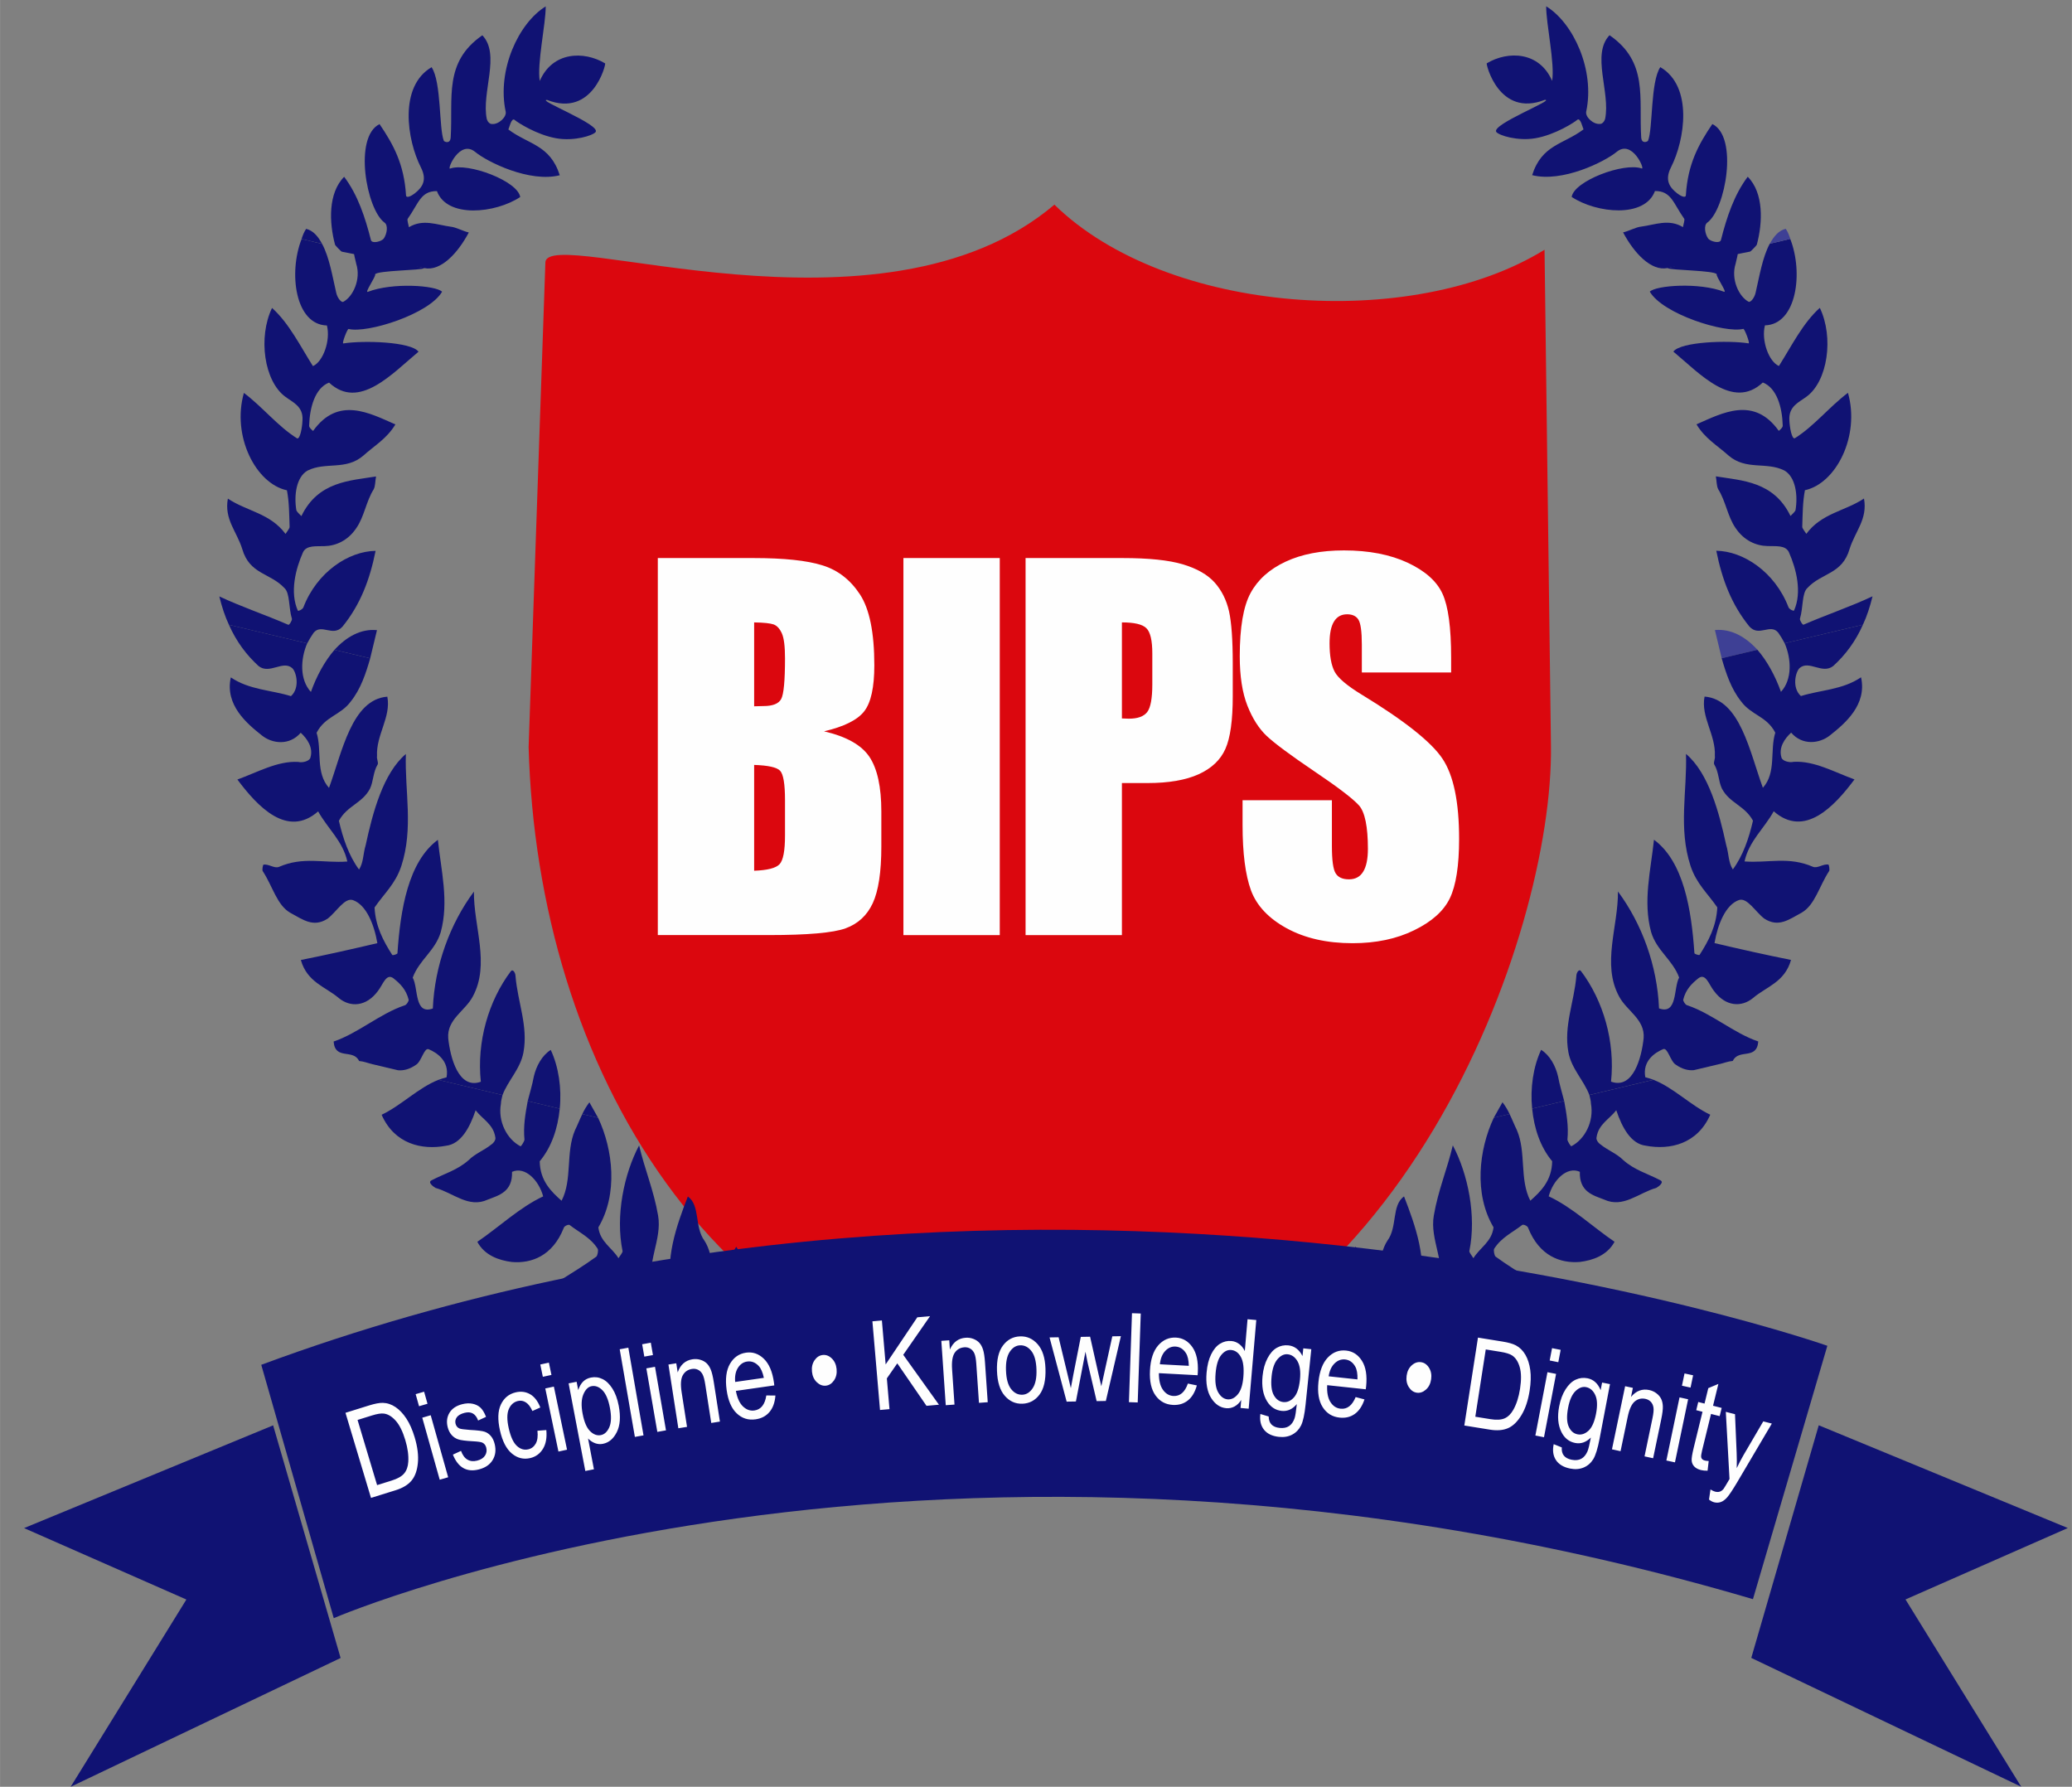 <?xml version="1.0" encoding="UTF-8"?>
<!DOCTYPE svg PUBLIC "-//W3C//DTD SVG 1.1//EN" "http://www.w3.org/Graphics/SVG/1.1/DTD/svg11.dtd">
<!-- Creator: CorelDRAW 2018 (64-Bit) -->
<svg xmlns="http://www.w3.org/2000/svg" xml:space="preserve" width="1.605in" height="1.384in" version="1.1" style="shape-rendering:geometricPrecision; text-rendering:geometricPrecision; image-rendering:optimizeQuality; fill-rule:evenodd; clip-rule:evenodd"
viewBox="0 0 1589.67 1370.84"
 xmlns:xlink="http://www.w3.org/1999/xlink">
 <rect x="0" y="0" width="1589.67" height="1370.84" fill="#808080" stroke="none"/>
 <defs>
  <style type="text/css">
   <![CDATA[
    .fil5 {fill:none}
    .fil2 {fill:#3E4095}
    .fil3 {fill:#101273}
    .fil1 {fill:#101273}
    .fil0 {fill:#DB070E}
    .fil4 {fill:#FEFEFE;fill-rule:nonzero}
   ]]>
  </style>
 </defs>
 <g id="Layer_x0020_1">
  <g id="_1062237264">
   <path class="fil0" d="M1185.01 191.62l4.93 380.76c1.87,144.71 -114.51,469.79 -380.43,505.82 -263.97,-24.1 -397.27,-262.57 -403.96,-504.99l12.86 -371.85c1.02,-29.51 257.31,68.7 390.54,-44.34 86.6,84.59 274.69,97.22 376.06,34.59z"/>
   <path class="fil1" d="M449.25 1011.34c-16.91,5.13 -32.53,-3.73 -47.75,-10.2 0.4,0.1 1.01,-0.9 1.81,-0.71l45.93 10.91z"/>
   <path class="fil2" d="M521.38 1028.48c-1.31,0.26 -2.21,0.62 -3.32,2.07 -5.94,4.87 -5.21,19.33 -13.37,24.83 -14.09,10.37 -28.49,4.08 -43.3,6.86 -2.11,0.07 -6.95,-1.08 -5.24,-3.53 8.74,-15.64 18.9,-32.09 32.59,-37.99l32.64 7.76z"/>
   <path class="fil2" d="M594.32 1045.81c-0.53,-20.13 7.3,-39.99 9.29,-60.1 12.51,14.41 21.79,32.62 26.35,53.71 0.81,4.77 0.82,9.34 -0.18,14.82l-35.46 -8.43z"/>
   <path class="fil2" d="M1155.68 1011.29c16.91,5.12 32.53,-3.73 47.75,-10.2 -0.41,0.09 -1.01,-0.9 -1.81,-0.71l-45.94 10.91z"/>
   <path class="fil2" d="M1083.55 1028.43c1.31,0.26 2.21,0.62 3.32,2.07 5.94,4.88 5.21,19.34 13.36,24.83 14.09,10.37 28.5,4.09 43.3,6.86 2.11,0.07 6.95,-1.08 5.24,-3.53 -8.74,-15.65 -18.89,-32.09 -32.59,-37.99l-32.64 7.76z"/>
   <path class="fil1" d="M449.25 1011.34c-16.91,5.13 -32.53,-3.73 -47.75,-10.2 0.4,0.1 1.01,-0.9 1.81,-0.71l45.93 10.91z"/>
   <path class="fil2" d="M521.38 1028.48c-1.31,0.26 -2.21,0.62 -3.32,2.07 -5.94,4.87 -5.21,19.33 -13.37,24.83 -14.09,10.37 -28.49,4.08 -43.3,6.86 -2.11,0.07 -6.95,-1.08 -5.24,-3.53 8.74,-15.64 18.9,-32.09 32.59,-37.99l32.64 7.76z"/>
   <path class="fil2" d="M594.32 1045.81c-0.53,-20.13 7.3,-39.99 9.29,-60.1 12.51,14.41 21.79,32.62 26.35,53.71 0.81,4.77 0.82,9.34 -0.18,14.82l-35.46 -8.43z"/>
   <path class="fil2" d="M1155.68 1011.29c16.91,5.12 32.53,-3.73 47.75,-10.2 -0.41,0.09 -1.01,-0.9 -1.81,-0.71l-45.94 10.91z"/>
   <path class="fil2" d="M1083.55 1028.43c1.31,0.26 2.21,0.62 3.32,2.07 5.94,4.88 5.21,19.34 13.36,24.83 14.09,10.37 28.5,4.09 43.3,6.86 2.11,0.07 6.95,-1.08 5.24,-3.53 -8.74,-15.65 -18.89,-32.09 -32.59,-37.99l-32.64 7.76z"/>
   <path class="fil1" d="M1342.77 193.03c0.41,-0.1 4.93,-4.64 5.12,-5.36 4.56,-17 5.39,-39.58 -6.98,-52.08 -10.49,13.93 -16.09,31.06 -20.56,48.55 -0.76,3 -8.22,1.17 -9.91,-1.3 -2.34,-3.43 -3.45,-9.97 -0.53,-12.08 13.98,-10.08 23.95,-65.85 3.85,-75.59 -10.49,15.44 -18.84,30.55 -20.31,54.55 -0.17,2.75 -4.46,0.33 -6.55,-1.3 -5.76,-4.51 -9.98,-10.01 -4.86,-20.08 10.65,-20.94 17.08,-62.05 -8.21,-76.85 -7.65,11.43 -5.56,47.19 -9.44,56.54 -0.19,0.46 -4.88,2.94 -5.23,-2.78 -1.84,-30.32 5.51,-57.67 -24.28,-78.24 -14.12,14.79 0.85,43.81 -3.4,64.26 -0.51,1.84 -2.22,3.95 -3.93,3.79 -4.94,0.6 -11.47,-5.28 -10.56,-9.5 6.79,-31.91 -9.89,-67.96 -30.72,-80.73 -0.11,13.18 6.8,44.12 4.56,57.22 -9.72,-22.54 -33.74,-23.29 -50.16,-13.47 -0.71,0.43 9.29,41.78 44.5,28.03 8.76,-0.37 -41.48,18.99 -37.17,24.63 2.02,2.64 16.32,7.16 29.93,4.82 15.42,-2.64 30.33,-12.46 32.13,-14.09 2.51,-2.27 4.27,6.41 4.89,7.26 -15.52,11.69 -31.96,11.64 -39.45,35.14 23.1,5.83 55.41,-10.1 64.88,-17.88 11.91,-9.78 21.79,13.65 19.28,12.77 -13.86,-4.87 -52.06,9.61 -53.83,21.82 19.12,12.61 56.18,16.4 63.89,-4.53 12.59,-0.13 14.02,9.4 22.4,21.19 0.66,0.93 -0.51,4.12 -0.91,6.5 -10.87,-6.56 -21.35,-1.79 -32.03,-0.4 -4.13,0.42 -9.07,3.3 -13.9,4.45 8.34,15.74 21.39,29.88 34.01,27.36l63.48 -12.65z"/>
   <path class="fil1" d="M1279.29 205.67c2.41,1.72 36.05,1.73 37.86,4.73 -1.04,1.21 8.57,14.6 5.51,13.42 -18.9,-7.31 -51.97,-4.95 -56.89,-0.07 9.85,17.09 57.35,32.15 71.76,28.56 0.9,-0.23 5.35,11.31 4.04,11.11 -15.6,-2.46 -51.98,-1.32 -57.73,6.33 20.32,16.89 45.67,45.17 68.66,23.7 10.87,4.28 14.88,19.33 15.27,32.95 0.3,1.65 -3.03,4.15 -3.03,4.15 -19.2,-26.88 -43.29,-13.72 -63.14,-5 6.63,11 15.99,16.21 24.54,23.89 13.48,11.66 29,4.54 42.89,11.53 8.45,4.85 10.55,18.64 8.52,30.56 -0.6,1.29 -2.42,2.86 -3.83,4.34 -12.86,-26.67 -37.33,-27.15 -57.27,-30.41 0.7,3.83 0.5,7.31 1.8,9.86 5.93,9.45 7.23,21.15 13.46,29.96 6.34,9.36 15.5,13.47 24.36,13.65 5.94,0.3 13.7,-0.97 16.41,4.67 5.72,12.93 10.23,30.72 3.97,44.79 -0.3,0.65 -3.52,-0.88 -4.23,-2.43 -10.44,-27.25 -34.8,-43.18 -55.44,-43.42 4.51,22.37 11.74,41.23 25.31,58.01 7.44,8.52 16.32,-2.73 22.35,4.98 1.71,2.45 3.52,5.45 4.82,8l60.04 -14.27c3.03,-6.44 5.45,-13.87 7.37,-21.76 -17.43,8.15 -35.26,14.1 -52.8,21.7 -0.71,0.74 -3.12,-3.26 -2.91,-4.46 2.62,-8.63 1.43,-19.77 5.76,-23.66 10.89,-11.73 26.7,-10.34 32.37,-29.98 4.25,-13.58 13.93,-22.74 11.02,-38.63 -14.61,9.76 -32.44,11.15 -44.24,27.09 -1.21,-2 -3.32,-4.35 -3.12,-5.55 0.31,-9.79 0.32,-18.94 2.05,-27.92 23.87,-5.1 42.45,-41.53 33.02,-74.73 -14.42,10.86 -26.01,25.61 -40.73,34.83 -2.32,1.12 -4.02,-8.19 -4.22,-13.86 -0.69,-10.7 7.57,-13.8 13.11,-17.98 16.33,-11.88 21.1,-45.6 10.25,-68.17 -13.01,11.66 -21.59,29.13 -31.38,44.61 -7.75,-3.3 -13.67,-19.61 -10.74,-31.17 24.27,-0.62 29.66,-40.2 19.42,-66.35l-15.72 3.74c-5.65,10.49 -7.99,25.34 -10.82,37.44 -0.91,4.22 -4.04,7.82 -5.45,7.02 -7.44,-3.95 -13.67,-17.33 -9.94,-29.08 8.93,-34.22 -11.87,-6.33 -52.37,3.3z"/>
   <path class="fil2" d="M1373.59 183.27c-0.91,-2.64 -1.81,-5.29 -3.52,-7.74 -5.24,1.24 -9.07,5.58 -12.2,11.47l15.72 -3.74z"/>
   <path class="fil2" d="M1348.34 498.51c-8.95,-9.87 -20.22,-16.34 -32.61,-15.12 1.81,7.58 3.51,14.6 5.21,21.63l27.4 -6.51z"/>
   <path class="fil1" d="M1201.61 1000.38c-17.21,-13.63 -35.73,-22.95 -54.14,-36.29 -1,-0.91 -1.7,-4.74 -1.1,-6.03 5.55,-8.75 14.12,-12.5 21.48,-18.25 0.7,-0.74 4.33,0.69 4.62,2.33 8.54,21.41 24.74,27.27 39.65,26.02 9.87,-1.2 20.95,-4.98 26.61,-15.47 -16.81,-11.44 -32.6,-26.55 -50.52,-34.87 3.24,-12.2 13.82,-23.29 23.89,-18.82 -0.52,15.56 10.45,18.09 18.61,21.3 14.7,6.8 26.39,-5.12 39.99,-8.92 1.91,-1.03 6.35,-4.38 3.13,-5.89 -9.76,-5.11 -19.93,-7.84 -28.48,-15.53 -5.13,-5.07 -11.87,-7.47 -17.31,-11.89 -1.91,-1.26 -3.63,-3.72 -3.12,-5.55 1.52,-10.08 9.68,-13.73 15.13,-20.74 4.62,13.76 11.45,25.85 22.63,27.2 18.73,3.55 39.68,-1.43 49.48,-23.76 -15.2,-7.25 -28.17,-20.74 -43.58,-26.8l-49.16 11.68c0.4,2.19 1.2,4.29 1.2,6.57 2.5,13.7 -4.66,27.4 -15.04,32.73 -0.41,0.1 -2.72,-3.36 -3.01,-5 1.02,-10.53 -0.69,-19.85 -2.48,-29.7l-24.58 5.84c1.49,15.08 6.21,29.39 15.36,40.37 -0.22,14.91 -8.79,23.23 -16.76,30.27 -8.44,-16.28 -2.98,-37.02 -10.31,-54.14 -2.01,-4.09 -3.61,-8.29 -5.62,-12.38l-12.09 2.87c-11.51,24.46 -15.38,58.53 -0.2,84.08 -1.32,11.18 -10.59,15.66 -15.43,23.68 -1.21,-2 -3.32,-4.36 -3.12,-5.55 5.57,-27.05 -1.14,-59.18 -12.7,-81.01 -4.25,18.16 -11.32,34.7 -14.56,53.76 -3.35,18.51 9.73,37.13 3.66,54.57 -1.42,6.05 -6.66,9.59 -12.1,9.73 -0.81,0.19 -3.12,-3.26 -2.62,-5.1 6.38,-24.95 -3.06,-51.29 -11.8,-73.79 -9.67,6.87 -4.96,23.47 -12.72,33.89 -3.63,5.43 -6.47,15.26 -5.37,23.57 0.6,10.15 2.2,18.91 6.11,28.84 7.33,17.12 -6.88,29.08 -18.46,30.11 -0.81,0.19 -2.82,-3.9 -2.52,-4.55 4.24,-9.01 7.07,-18.83 5.67,-28.78 -1.9,-14.98 -1.57,-31.64 -9.82,-44.54 -13.52,20.36 -26.64,47.49 -14.9,77.28 1.2,2 3.22,3.81 3.12,7.83l34.25 -8.13c6.15,-5.47 14.31,-9.12 20.95,-4.98l32.64 -7.76c-0.5,-0.45 -0.5,-0.45 -0.9,-0.35 -4.63,-2.33 -11.78,-4.63 -11.57,-8.11 -0.28,-15.37 17.26,-29.82 30.85,-24.48 0.99,10.05 6.52,17.31 12.16,22.83 1.21,2 4.43,-1.05 6.34,0.21 0.81,-0.19 2.12,0.06 2.62,0.52l45.94 -10.91z"/>
   <path class="fil1" d="M1200.08 844.69c-1.5,-5.93 -3.51,-12.31 -4.71,-18.89 -1.91,-8.12 -6.33,-16.22 -12.97,-20.36 -6.06,12.88 -8.5,29.45 -6.9,45.08l24.58 -5.84z"/>
   <path class="fil1" d="M1158.18 854.65c-1.41,-3.1 -3.22,-6.09 -5.43,-9 -2.22,3.96 -4.44,7.92 -6.66,11.87l12.09 -2.87z"/>
   <path class="fil1" d="M1319.36 816.35c3.63,-0.86 6.35,-2.08 10.08,-2.39l0 0c4.54,-9.66 18.43,-0.38 19.55,-14.94 -18.82,-6.39 -35.42,-21.31 -54.25,-27.69 -1.71,-0.16 -3.62,-3.71 -3.32,-4.35 1.92,-7.89 6.56,-12.42 11.7,-16.5 5.55,-4.18 8.05,4.94 11.87,9.75 8.95,12.16 21.23,12.68 30,5.44 10.18,-8.7 24.29,-12.05 29.14,-29.21 -19.63,-3.91 -39.37,-8.36 -58.7,-12.92 2.43,-14.29 8.49,-29.46 18.77,-33.04 6.35,-2.08 12.58,9.02 19.42,14.25 10.97,7.11 19.04,0.62 28.61,-4.52 10.28,-5.87 13.52,-20.36 21.09,-31.88 0.7,-0.74 -0.1,-5.12 -0.5,-5.03 -3.93,-0.78 -8.26,3.11 -11.89,1.68 -18.72,-8.13 -34.14,-2.75 -52.47,-4.11 3.44,-15.68 15.14,-25.32 22.4,-38.48 23.54,20.7 46.43,-3.6 61.96,-24.44 -15.3,-5.51 -30.8,-14.41 -46.61,-13.5 -3.63,0.86 -8.96,-0.73 -9.46,-3.47 -2.21,-7.48 2.43,-14.3 7.47,-18.92 8.55,9.97 21.74,8.55 29.81,2.07 11.39,-9 28.53,-23.36 23.82,-44.53 -14.21,9.66 -31.03,9.66 -46.14,14.39 -7.04,-6.33 -4.21,-18.44 -0.98,-21.49 7.26,-6.3 17.32,5.03 25.78,-1.56 9.38,-8.52 17.14,-18.94 22.8,-31.71l-60.04 14.27c5.12,11.92 5.91,27.74 -2.86,37.26 -4.32,-12.12 -10.65,-23.76 -18.09,-32.28l-27.4 6.51c3.41,11.77 7.22,23.43 14.87,33.05 7.84,10.71 19.72,11.32 26.26,24.06 -4.25,13.59 0.97,30.64 -9.52,42.27 -10.04,-27.34 -17.44,-67.87 -44.74,-69.97 -3.04,15.58 8.73,29.36 7.9,45.56 0.4,2.2 -1.21,4.86 -0.51,6.41 3.62,6 3.21,12.95 5.92,18.6 5.83,11.19 17.51,12.99 23.84,24.63 -3.04,13.3 -7.68,26.98 -15.45,37.4 -3.52,-5.46 -3.01,-11.87 -5.12,-18.8 -5.41,-25 -13.43,-55.11 -30.83,-69.84 0.97,28.35 -6.01,56.87 3.52,86.05 4.62,13.76 13.07,20.9 20.51,31.71 -0.72,14.46 -6.68,25.59 -13.54,36.37 -0.3,0.64 -4.33,-0.69 -4.03,-1.33 -2.28,-33.18 -8.17,-70.08 -31.02,-86.95 -2.45,23.45 -8.62,47.2 -2.2,70.83 4.32,14.41 16.49,21.24 21.51,34.91 -4.44,7.92 -1.04,28.83 -15.43,23.67 -1.37,-32.83 -13.12,-64.9 -31.52,-89.69 0.27,26.8 -12.56,55.57 0.81,80.41 5.83,11.19 20.02,17.54 18.9,32.09 -1.53,14.65 -7.9,39.6 -25.02,33.38 3.26,-30.5 -5.87,-62.06 -23.06,-84.84 -1.61,-1.91 -3.53,1.4 -3.53,3.69 -1.74,20.42 -9.82,38.35 -6.11,58.61 2.3,12.6 11.96,21.74 16.07,32.77l49.16 -11.68c-1.81,-0.71 -4.02,-1.33 -6.24,-1.95 -2.3,-12.6 7.48,-18.92 13.72,-21.55 3.53,-1.41 5.53,9.55 9.75,11.98 4.83,3.43 9.66,4.56 13.8,4.15l19.74 -4.69z"/>
   <path class="fil1" d="M231.34 183.32c0.9,-2.64 1.81,-5.28 3.52,-7.73 5.24,1.24 9.07,5.58 12.2,11.47l-15.72 -3.74z"/>
   <path class="fil1" d="M262.15 193.08c-0.4,-0.1 -4.93,-4.64 -5.12,-5.37 -4.57,-17 -5.39,-39.58 6.99,-52.07 10.49,13.93 16.09,31.06 20.55,48.55 0.77,2.99 8.23,1.17 9.92,-1.3 2.33,-3.42 3.45,-9.98 0.53,-12.08 -13.98,-10.07 -23.94,-65.84 -3.85,-75.59 10.5,15.43 18.84,30.55 20.31,54.56 0.16,2.75 4.45,0.33 6.54,-1.3 5.76,-4.51 9.99,-10.02 4.86,-20.09 -10.65,-20.93 -17.07,-62.05 8.22,-76.84 7.65,11.43 5.56,47.19 9.43,56.54 0.19,0.46 4.89,2.94 5.24,-2.78 1.84,-30.31 -5.51,-57.67 24.28,-78.24 14.12,14.79 -0.85,43.82 3.4,64.26 0.5,1.84 2.22,3.95 3.93,3.79 4.93,0.6 11.47,-5.27 10.56,-9.5 -6.79,-31.9 9.89,-67.95 30.72,-80.72 0.12,13.18 -6.8,44.12 -4.57,57.22 9.73,-22.55 33.75,-23.3 50.17,-13.48 0.71,0.43 -9.28,41.78 -44.5,28.04 -8.76,-0.37 41.48,18.99 37.17,24.63 -2.02,2.64 -16.32,7.16 -29.93,4.82 -15.42,-2.65 -30.33,-12.47 -32.12,-14.09 -2.51,-2.27 -4.27,6.4 -4.89,7.26 15.52,11.69 31.96,11.64 39.45,35.14 -23.1,5.83 -55.41,-10.1 -64.88,-17.88 -11.91,-9.78 -21.79,13.65 -19.28,12.76 13.85,-4.87 52.05,9.62 53.82,21.83 -19.12,12.61 -56.18,16.4 -63.89,-4.54 -12.59,-0.13 -14.02,9.41 -22.41,21.19 -0.66,0.93 0.51,4.13 0.92,6.5 10.87,-6.56 21.35,-1.79 32.03,-0.39 4.13,0.41 9.07,3.29 13.9,4.44 -8.34,15.74 -21.39,29.88 -34.01,27.36l-63.49 -12.65z"/>
   <path class="fil1" d="M403.32 1000.43c17.21,-13.63 35.72,-22.95 54.14,-36.3 1.01,-0.9 1.7,-4.73 1.1,-6.02 -5.55,-8.75 -14.12,-12.5 -21.48,-18.25 -0.7,-0.74 -4.32,0.68 -4.63,2.33 -8.53,21.4 -24.74,27.27 -39.65,26.02 -9.87,-1.2 -20.96,-4.98 -26.61,-15.47 16.81,-11.44 32.6,-26.55 50.52,-34.87 -3.24,-12.21 -13.82,-23.3 -23.89,-18.83 0.52,15.56 -10.45,18.09 -18.6,21.3 -14.7,6.8 -26.4,-5.13 -40,-8.93 -1.91,-1.02 -6.35,-4.37 -3.12,-5.88 9.76,-5.11 19.93,-7.84 28.48,-15.53 5.13,-5.07 11.87,-7.46 17.31,-11.89 1.91,-1.26 3.62,-3.71 3.12,-5.55 -1.52,-10.08 -9.69,-13.73 -15.13,-20.75 -4.62,13.77 -11.45,25.86 -22.63,27.21 -18.73,3.55 -39.68,-1.42 -49.48,-23.76 15.2,-7.25 28.17,-20.75 43.57,-26.8l49.17 11.68c-0.4,2.2 -1.2,4.29 -1.2,6.58 -2.5,13.7 4.66,27.4 15.04,32.72 0.41,0.1 2.71,-3.35 3.02,-5 -1.02,-10.53 0.68,-19.84 2.48,-29.7l24.58 5.84c-1.49,15.08 -6.21,29.39 -15.36,40.36 0.22,14.92 8.79,23.24 16.76,30.28 8.44,-16.29 2.98,-37.02 10.31,-54.14 2.01,-4.1 3.62,-8.29 5.63,-12.38l12.09 2.87c11.51,24.45 15.38,58.53 0.2,84.08 1.32,11.18 10.59,15.66 15.43,23.67 1.2,-2 3.32,-4.35 3.12,-5.54 -5.57,-27.05 1.14,-59.18 12.7,-81.01 4.25,18.16 11.32,34.69 14.56,53.76 3.34,18.52 -9.73,37.13 -3.66,54.58 1.42,6.05 6.66,9.59 12.09,9.73 0.81,0.19 3.12,-3.26 2.61,-5.09 -6.37,-24.95 3.06,-51.29 11.8,-73.79 9.68,6.87 4.96,23.47 12.73,33.89 3.63,5.44 6.46,15.25 5.37,23.57 -0.59,10.15 -2.19,18.91 -6.11,28.84 -7.34,17.12 6.88,29.08 18.46,30.11 0.8,0.19 2.81,-3.9 2.51,-4.55 -4.24,-9.01 -7.07,-18.83 -5.67,-28.78 1.9,-14.99 1.57,-31.64 9.82,-44.54 13.52,20.36 26.65,47.49 14.9,77.27 -1.21,2 -3.22,3.81 -3.11,7.83l-34.25 -8.13c-6.15,-5.47 -14.31,-9.12 -20.96,-4.98l-32.64 -7.76c0.5,-0.45 0.5,-0.45 0.91,-0.35 4.63,-2.33 11.78,-4.63 11.57,-8.11 0.28,-15.37 -17.26,-29.82 -30.85,-24.48 -0.99,10.05 -6.52,17.31 -12.16,22.84 -1.2,2 -4.43,-1.05 -6.34,0.21 -0.81,-0.19 -2.11,0.07 -2.62,0.52l-45.93 -10.91z"/>
   <path class="fil1" d="M256.59 498.57c8.96,-9.88 20.23,-16.35 32.61,-15.12 -1.8,7.57 -3.51,14.6 -5.21,21.63l-27.4 -6.51z"/>
   <path class="fil1" d="M325.63 205.73c-2.41,1.72 -36.05,1.72 -37.86,4.73 1.04,1.21 -8.57,14.6 -5.51,13.42 18.89,-7.31 51.97,-4.95 56.89,-0.07 -9.85,17.1 -57.35,32.15 -71.76,28.57 -0.9,-0.23 -5.35,11.31 -4.04,11.11 15.6,-2.46 51.98,-1.32 57.73,6.33 -20.32,16.89 -45.67,45.17 -68.65,23.7 -10.87,4.27 -14.88,19.33 -15.27,32.95 -0.3,1.64 3.02,4.15 3.02,4.15 19.21,-26.88 43.29,-13.72 63.15,-5 -6.64,10.99 -16,16.2 -24.55,23.89 -13.48,11.66 -29,4.55 -42.89,11.54 -8.45,4.85 -10.55,18.64 -8.52,30.56 0.6,1.28 2.42,2.86 3.83,4.34 12.86,-26.67 37.33,-27.15 57.27,-30.41 -0.7,3.83 -0.49,7.31 -1.8,9.86 -5.93,9.45 -7.22,21.15 -13.46,29.95 -6.33,9.36 -15.49,13.47 -24.35,13.65 -5.94,0.3 -13.7,-0.97 -16.41,4.68 -5.72,12.93 -10.24,30.72 -3.98,44.79 0.3,0.64 3.53,-0.88 4.23,-2.43 10.44,-27.25 34.8,-43.18 55.44,-43.42 -4.51,22.37 -11.73,41.22 -25.31,58.01 -7.44,8.52 -16.32,-2.74 -22.35,4.98 -1.71,2.45 -3.52,5.45 -4.83,8l-60.04 -14.27c-3.03,-6.43 -5.46,-13.87 -7.38,-21.76 17.43,8.14 35.26,14.09 52.8,21.69 0.71,0.74 3.12,-3.26 2.92,-4.45 -2.63,-8.63 -1.43,-19.78 -5.77,-23.67 -10.9,-11.73 -26.7,-10.35 -32.37,-29.98 -4.24,-13.59 -13.92,-22.74 -11.02,-38.63 14.62,9.76 32.44,11.14 44.24,27.09 1.21,-2 3.32,-4.36 3.12,-5.55 -0.31,-9.79 -0.32,-18.94 -2.04,-27.92 -23.87,-5.1 -42.45,-41.53 -33.02,-74.73 14.41,10.86 26.01,25.62 40.73,34.83 2.32,1.12 4.02,-8.19 4.22,-13.86 0.69,-10.7 -7.57,-13.8 -13.11,-17.98 -16.33,-11.88 -21.1,-45.6 -10.25,-68.17 13,11.66 21.58,29.14 31.37,44.62 7.75,-3.31 13.67,-19.62 10.74,-31.17 -24.27,-0.63 -29.66,-40.2 -19.42,-66.35l15.72 3.74c5.65,10.49 7.99,25.33 10.82,37.44 0.91,4.22 4.04,7.82 5.45,7.01 7.45,-3.95 13.68,-17.33 9.93,-29.08 -8.92,-34.22 11.87,-6.33 52.38,3.3z"/>
   <path class="fil1" d="M285.56 816.4c-3.62,-0.86 -6.34,-2.08 -10.07,-2.39l0 0c-4.54,-9.65 -18.43,-0.37 -19.55,-14.94 18.82,-6.39 35.42,-21.31 54.25,-27.69 1.71,-0.16 3.62,-3.71 3.32,-4.35 -1.93,-7.89 -6.56,-12.42 -11.71,-16.5 -5.54,-4.17 -8.05,4.95 -11.87,9.75 -8.95,12.17 -21.24,12.68 -30,5.45 -10.19,-8.71 -24.29,-12.06 -29.14,-29.22 19.63,-3.91 39.37,-8.37 58.7,-12.92 -2.43,-14.3 -8.5,-29.46 -18.77,-33.04 -6.34,-2.08 -12.58,9.02 -19.42,14.25 -10.97,7.11 -19.03,0.62 -28.61,-4.5 -10.28,-5.87 -13.52,-20.36 -21.09,-31.88 -0.71,-0.74 0.1,-5.12 0.5,-5.03 3.93,-0.78 8.26,3.11 11.89,1.68 18.72,-8.13 34.14,-2.75 52.47,-4.11 -3.44,-15.68 -15.13,-25.31 -22.4,-38.47 -23.54,20.7 -46.43,-3.6 -61.96,-24.44 15.3,-5.51 30.8,-14.41 46.61,-13.5 3.63,0.86 8.96,-0.73 9.46,-3.47 2.21,-7.48 -2.43,-14.3 -7.48,-18.92 -8.55,9.97 -21.74,8.55 -29.81,2.06 -11.39,-9 -28.53,-23.35 -23.82,-44.53 14.21,9.66 31.03,9.66 46.14,14.39 7.04,-6.33 4.21,-18.44 0.98,-21.49 -7.26,-6.3 -17.31,5.03 -25.78,-1.56 -9.37,-8.51 -17.14,-18.93 -22.8,-31.71l60.04 14.27c-5.12,11.92 -5.91,27.75 2.87,37.26 4.31,-12.12 10.65,-23.76 18.09,-32.28l27.4 6.51c-3.41,11.77 -7.22,23.44 -14.87,33.05 -7.84,10.71 -19.73,11.32 -26.26,24.06 4.25,13.58 -0.97,30.64 9.52,42.27 10.04,-27.34 17.45,-67.87 44.74,-69.97 3.04,15.59 -8.73,29.36 -7.9,45.57 -0.4,2.18 1.22,4.86 0.51,6.41 -3.62,6 -3.21,12.96 -5.92,18.6 -5.83,11.19 -17.51,12.99 -23.84,24.63 3.03,13.3 7.69,26.98 15.45,37.4 3.52,-5.45 3.01,-11.86 5.11,-18.79 5.41,-25.01 13.43,-55.12 30.83,-69.85 -0.97,28.35 6.01,56.88 -3.53,86.05 -4.61,13.77 -13.06,20.9 -20.5,31.71 0.72,14.46 6.68,25.59 13.54,36.37 0.3,0.64 4.33,-0.69 4.02,-1.33 2.28,-33.18 8.18,-70.08 31.02,-86.95 2.45,23.45 8.62,47.2 2.2,70.84 -4.31,14.41 -16.49,21.23 -21.51,34.9 4.44,7.92 1.05,28.83 15.44,23.67 1.37,-32.83 13.12,-64.9 31.52,-89.69 -0.27,26.81 12.55,55.57 -0.82,80.41 -5.83,11.19 -20.02,17.54 -18.89,32.09 1.53,14.65 7.9,39.6 25.02,33.38 -3.26,-30.5 5.86,-62.05 23.06,-84.84 1.61,-1.9 3.53,1.41 3.53,3.7 1.73,20.42 9.81,38.34 6.11,58.61 -2.3,12.6 -11.96,21.74 -16.07,32.76l-49.17 -11.68c1.81,-0.71 4.03,-1.33 6.24,-1.95 2.3,-12.6 -7.48,-18.92 -13.72,-21.55 -3.53,-1.41 -5.53,9.55 -9.76,11.97 -4.83,3.43 -9.66,4.57 -13.79,4.16l-19.75 -4.69z"/>
   <path class="fil1" d="M404.84 844.75c1.51,-5.93 3.51,-12.32 4.71,-18.89 1.9,-8.12 6.33,-16.21 12.97,-20.35 6.06,12.87 8.49,29.45 6.9,45.08l-24.58 -5.84z"/>
   <path class="fil1" d="M446.75 854.7c1.41,-3.1 3.22,-6.1 5.43,-9 2.22,3.96 4.44,7.91 6.66,11.87l-12.09 -2.87z"/>
   <path class="fil3" d="M200.43 1047.07c605.84,-224.27 1201.57,-14.58 1201.57,-14.58l-57.09 194.39c-626.98,-184.76 -1088.87,14.58 -1088.87,14.58l-55.62 -194.38z"/>
   <polygon class="fil1" points="209.53,1093.53 18.44,1172.36 142.96,1227.15 54.18,1370.84 261.3,1272.01 "/>
   <polygon class="fil1" points="1395.4,1093.48 1586.49,1172.31 1461.96,1227.1 1550.74,1370.79 1343.63,1271.95 "/>
   <path class="fil4" d="M504.66 428.14l73.44 0c23.2,0 40.79,1.83 52.74,5.55 11.97,3.65 21.59,11.16 28.95,22.37 7.35,11.27 11,29.38 11,54.36 0,16.89 -2.57,28.65 -7.77,35.3 -5.21,6.7 -15.49,11.76 -30.8,15.36 17.1,3.96 28.7,10.48 34.8,19.56 6.1,9.14 9.15,23.11 9.15,41.99l0 26.82c0,19.56 -2.21,34 -6.57,43.45 -4.37,9.38 -11.3,15.85 -20.87,19.32 -9.57,3.47 -29.18,5.17 -58.84,5.17l-85.22 0 0 -289.26zm73.92 49.37l0 64.36c3.11,-0.12 5.5,-0.18 7.24,-0.18 7.05,0 11.6,-1.83 13.51,-5.42 1.97,-3.66 2.93,-14.08 2.93,-31.21 0,-9.08 -0.78,-15.42 -2.39,-19.08 -1.61,-3.6 -3.7,-5.91 -6.28,-6.89 -2.57,-0.91 -7.59,-1.46 -15.01,-1.58zm0 109.34l0 81.18c10.17,-0.36 16.68,-2.01 19.49,-4.99 2.81,-2.99 4.19,-10.37 4.19,-22.06l0 -27.07c0,-12.44 -1.26,-19.93 -3.77,-22.61 -2.51,-2.62 -9.15,-4.09 -19.91,-4.45zm188.45 -158.71l0 289.26 -73.92 0 0 -289.26 73.92 0zm19.8 0l74.34 0c20.09,0 35.52,1.59 46.35,4.82 10.76,3.23 18.9,7.87 24.34,13.9 5.44,6.1 9.09,13.47 11.06,22.06 1.91,8.66 2.87,22.01 2.87,40.1l0 25.18c0,18.41 -1.86,31.88 -5.62,40.29 -3.71,8.47 -10.59,14.99 -20.51,19.51 -9.99,4.51 -23.02,6.76 -39.11,6.76l-19.8 0 0 116.66 -73.92 0 0 -289.26zm73.92 49.37l0 73.69c2.09,0.13 3.89,0.18 5.38,0.18 6.76,0 11.42,-1.7 14.05,-5.12 2.57,-3.36 3.89,-10.42 3.89,-21.15l0 -23.83c0,-9.87 -1.49,-16.33 -4.55,-19.32 -2.99,-2.99 -9.27,-4.45 -18.78,-4.45zm252.62 38.4l-68.54 0 0 -21.39c0,-9.99 -0.9,-16.4 -2.63,-19.14 -1.74,-2.75 -4.6,-4.09 -8.67,-4.09 -4.43,0 -7.78,1.83 -10.05,5.55 -2.27,3.66 -3.41,9.21 -3.41,16.7 0,9.63 1.32,16.88 3.89,21.76 2.51,4.82 9.45,10.73 20.87,17.68 32.71,19.93 53.35,36.33 61.84,49.06 8.55,12.74 12.79,33.28 12.79,61.56 0,20.59 -2.39,35.77 -7.12,45.59 -4.73,9.75 -13.81,17.92 -27.39,24.51 -13.52,6.64 -29.25,9.93 -47.25,9.93 -19.73,0 -36.54,-3.83 -50.53,-11.45 -13.93,-7.62 -23.02,-17.31 -27.39,-29.07 -4.31,-11.83 -6.46,-28.59 -6.46,-50.23l0 -18.96 68.54 0 0 35.17c0,10.85 0.96,17.8 2.87,20.91 1.91,3.11 5.32,4.63 10.22,4.63 4.91,0 8.56,-1.95 10.95,-5.92 2.39,-3.9 3.59,-9.75 3.59,-17.43 0,-17.01 -2.27,-28.16 -6.82,-33.34 -4.72,-5.24 -16.21,-14.02 -34.51,-26.34 -18.3,-12.37 -30.38,-21.39 -36.36,-27 -5.92,-5.61 -10.88,-13.35 -14.77,-23.22 -3.89,-9.87 -5.86,-22.49 -5.86,-37.85 0,-22.13 2.75,-38.34 8.31,-48.58 5.56,-10.24 14.47,-18.23 26.85,-24.02 12.38,-5.79 27.27,-8.65 44.79,-8.65 19.14,0 35.4,3.17 48.92,9.44 13.45,6.34 22.36,14.26 26.73,23.9 4.37,9.57 6.58,25.84 6.58,48.82l0 11.46z"/>
   <path class="fil4" d="M284.62 1149.21l-19.59 -65.3 18.12 -5.65c4.47,-1.4 8.01,-2.06 10.58,-1.98 3.37,0.08 6.58,1.17 9.66,3.22 3.07,2.07 5.85,5.01 8.36,8.81 2.52,3.82 4.64,8.61 6.36,14.37 2.22,7.39 3.04,14 2.46,19.81 -0.57,5.81 -2.21,10.31 -4.91,13.51 -2.68,3.18 -6.72,5.62 -12.1,7.3l-18.96 5.9zm4.68 -9.84l11.17 -3.48c4.5,-1.4 7.69,-3.21 9.57,-5.44 1.88,-2.23 2.94,-5.2 3.18,-8.92 0.33,-4.95 -0.43,-10.52 -2.29,-16.71 -1.99,-6.64 -4.44,-11.59 -7.34,-14.82 -2.9,-3.25 -5.91,-5.09 -9.07,-5.5 -2.11,-0.29 -5.19,0.2 -9.23,1.46l-10.99 3.43 14.99 49.98zm32.18 -60.51l-2.6 -9.26 6.48 -1.89 2.6 9.26 -6.48 1.89zm15.86 56.38l-13.39 -47.58 6.48 -1.89 13.39 47.58 -6.48 1.9zm10.1 -19.25l6.24 -2.87c1.2,3.28 2.87,5.53 4.98,6.73 2.11,1.22 4.57,1.46 7.4,0.74 2.83,-0.73 4.83,-2 6.02,-3.83 1.19,-1.82 1.52,-3.84 0.98,-6.04 -0.46,-1.9 -1.48,-3.22 -3.04,-3.95 -1.09,-0.5 -3.51,-0.83 -7.29,-1.03 -5.48,-0.3 -9.21,-0.79 -11.21,-1.46 -2,-0.67 -3.71,-1.83 -5.12,-3.45 -1.41,-1.63 -2.4,-3.63 -2.98,-6.01 -1,-4.08 -0.53,-7.74 1.42,-10.96 1.95,-3.21 5.21,-5.4 9.76,-6.56 2.86,-0.73 5.51,-0.85 7.96,-0.34 2.42,0.5 4.43,1.51 6.04,2.99 1.59,1.5 3.01,3.84 4.27,7.06l-6.06 2.82c-1.9,-5.21 -5.37,-7.18 -10.38,-5.9 -2.86,0.73 -4.84,1.84 -5.96,3.36 -1.1,1.51 -1.44,3.17 -1,4.97 0.44,1.78 1.45,3.01 3.04,3.69 0.95,0.4 3.58,0.76 7.88,1.08 5.84,0.3 9.68,0.78 11.52,1.43 1.83,0.63 3.4,1.75 4.72,3.32 1.32,1.58 2.29,3.61 2.89,6.1 1.12,4.6 0.61,8.67 -1.56,12.24 -2.14,3.58 -5.69,5.99 -10.64,7.24 -9.25,2.35 -15.86,-1.44 -19.87,-11.36zm64.89 -18.33l6.8 -0.52c0.55,5.91 -0.32,10.73 -2.62,14.45 -2.31,3.73 -5.56,6.07 -9.73,7.05 -5.09,1.19 -9.75,0.06 -14,-3.42 -4.24,-3.47 -7.31,-9.37 -9.2,-17.7 -1.9,-8.38 -1.67,-15.06 0.7,-20.01 2.38,-4.98 6.16,-8.08 11.36,-9.3 4.02,-0.94 7.69,-0.47 11.01,1.42 3.33,1.89 5.95,5.29 7.88,10.19l-6.1 2.7c-1.37,-3.12 -3,-5.31 -4.92,-6.56 -1.92,-1.26 -3.95,-1.63 -6.13,-1.12 -3.24,0.76 -5.58,2.85 -7.05,6.27 -1.47,3.43 -1.47,8.33 -0.04,14.67 1.49,6.58 3.59,11.1 6.27,13.55 2.69,2.47 5.6,3.33 8.76,2.59 2.49,-0.58 4.38,-2.06 5.71,-4.41 1.31,-2.36 1.75,-5.65 1.29,-9.87zm4.13 -41.39l-1.96 -9.42 6.59 -1.43 1.97 9.43 -6.59 1.42zm11.97 57.37l-10.1 -48.42 6.59 -1.42 10.1 48.41 -6.59 1.43zm20.62 14.9l-12.82 -67.22 6.15 -1.22 1.22 6.38c0.99,-2.91 2.28,-5.13 3.88,-6.64 1.59,-1.53 3.57,-2.52 5.91,-2.98 3.08,-0.61 6.03,-0.23 8.84,1.15 2.84,1.36 5.35,3.79 7.59,7.29 2.22,3.49 3.85,7.91 4.87,13.25 1.57,8.25 1.09,14.95 -1.45,20.09 -2.55,5.14 -6.08,8.15 -10.67,9.06 -2.03,0.4 -4.02,0.25 -6,-0.46 -1.96,-0.72 -3.77,-1.92 -5.42,-3.61l4.5 23.61 -6.61 1.31zm-2.04 -43.79c1.2,6.28 3.1,10.7 5.72,13.26 2.62,2.58 5.38,3.57 8.29,2.99 2.78,-0.55 4.94,-2.59 6.45,-6.07 1.52,-3.49 1.67,-8.46 0.45,-14.88 -1.21,-6.35 -3.14,-10.85 -5.77,-13.48 -2.63,-2.63 -5.4,-3.67 -8.34,-3.09 -2.65,0.52 -4.74,2.64 -6.29,6.35 -1.53,3.7 -1.72,8.67 -0.52,14.93zm40.06 17.65l-11.64 -67.24 6.63 -1.2 11.64 67.25 -6.63 1.19zm7.24 -61.61l-1.65 -9.48 6.64 -1.2 1.64 9.49 -6.63 1.19zm9.99 57.76l-8.43 -48.74 6.64 -1.2 8.43 48.75 -6.63 1.19zm16.12 -2.78l-7.6 -48.89 6.01 -0.97 1.09 7c1.03,-2.93 2.47,-5.23 4.35,-6.89 1.88,-1.68 4.17,-2.72 6.87,-3.16 2.11,-0.34 4.12,-0.23 6.03,0.33 1.92,0.55 3.52,1.41 4.83,2.6 1.31,1.2 2.4,2.83 3.28,4.93 0.88,2.08 1.67,5.38 2.37,9.89l4.67 30.02 -6.65 1.07 -4.62 -29.7c-0.56,-3.6 -1.26,-6.18 -2.12,-7.73 -0.85,-1.55 -2,-2.68 -3.42,-3.39 -1.42,-0.69 -2.95,-0.9 -4.65,-0.63 -3.17,0.51 -5.51,2.13 -7.03,4.85 -1.52,2.74 -1.82,7.03 -0.9,12.92l4.15 26.67 -6.65 1.07zm67.49 -25.18l7 0.06c-0.43,5.37 -1.97,9.61 -4.6,12.68 -2.64,3.1 -6.18,4.95 -10.61,5.58 -5.59,0.8 -10.4,-0.71 -14.46,-4.55 -4.06,-3.81 -6.64,-9.8 -7.77,-17.95 -1.16,-8.45 -0.31,-15.14 2.57,-20.09 2.88,-4.94 6.97,-7.79 12.33,-8.56 5.1,-0.73 9.66,0.83 13.67,4.7 4,3.88 6.59,9.94 7.73,18.21l0.26 2.21 -29.47 4.22c1.04,5.49 2.86,9.48 5.49,11.96 2.63,2.5 5.54,3.51 8.75,3.05 5.02,-0.72 8.06,-4.56 9.11,-11.52zm-23.89 -10.35l22.02 -3.15c-0.9,-4.21 -2.21,-7.25 -3.98,-9.13 -2.57,-2.73 -5.51,-3.86 -8.83,-3.39 -3,0.43 -5.37,2.07 -7.14,4.91 -1.77,2.84 -2.45,6.41 -2.07,10.76zm58.93 -7.95c-0.35,-3.37 0.31,-6.26 1.97,-8.7 1.68,-2.43 3.77,-3.77 6.29,-4.04 2.51,-0.27 4.83,0.6 6.93,2.63 2.11,2.03 3.35,4.73 3.69,8.1 0.35,3.42 -0.31,6.33 -1.97,8.76 -1.68,2.43 -3.75,3.78 -6.23,4.04 -2.53,0.27 -4.85,-0.62 -6.99,-2.65 -2.12,-2.04 -3.36,-4.74 -3.7,-8.13zm52.21 29.45l-5.84 -68.02 7.27 -0.66 2.89 33.73 24.28 -36.15 9.78 -0.87 -20.57 29.64 27.4 38.29 -9.56 0.85 -22.4 -32.59 -8.01 11.55 2.02 23.58 -7.27 0.65zm50.43 -3.66l-3.39 -49.38 6.07 -0.43 0.49 7.07c1.28,-2.83 2.91,-4.98 4.92,-6.48 2.02,-1.5 4.39,-2.34 7.11,-2.53 2.13,-0.16 4.13,0.13 5.99,0.86 1.86,0.71 3.38,1.72 4.58,3.02 1.2,1.3 2.15,3.04 2.84,5.2 0.7,2.15 1.21,5.51 1.52,10.05l2.08 30.32 -6.72 0.48 -2.06 -30c-0.25,-3.63 -0.73,-6.26 -1.45,-7.88 -0.72,-1.62 -1.76,-2.85 -3.12,-3.68 -1.35,-0.82 -2.86,-1.17 -4.57,-1.05 -3.2,0.23 -5.67,1.63 -7.42,4.21 -1.75,2.6 -2.41,6.85 -2,12.8l1.84 26.94 -6.72 0.48zm39.31 -26.33c-0.29,-8.53 1.25,-15.03 4.61,-19.5 3.35,-4.46 7.74,-6.8 13.12,-6.98 5.3,-0.19 9.78,1.83 13.5,6.04 3.7,4.23 5.69,10.42 5.97,18.62 0.31,8.86 -1.21,15.54 -4.57,20.01 -3.34,4.46 -7.73,6.8 -13.13,6.99 -5.32,0.19 -9.83,-1.83 -13.52,-6.07 -3.69,-4.22 -5.69,-10.6 -5.98,-19.1zm6.92 -0.28c0.22,6.42 1.52,11.15 3.9,14.19 2.38,3.05 5.26,4.5 8.62,4.38 3.15,-0.11 5.81,-1.79 7.96,-5.02 2.15,-3.24 3.11,-8.03 2.89,-14.39 -0.21,-6.37 -1.52,-11.08 -3.9,-14.12 -2.39,-3.05 -5.26,-4.51 -8.63,-4.39 -3.18,0.11 -5.84,1.78 -7.98,5.01 -2.13,3.21 -3.1,8 -2.87,14.33zm46.53 23.88l-13.12 -49.27 6.94 -0.12 6.86 28.45 2.53 10.59 1.9 -10.24 5.74 -29.1 7.14 -0.13 6.42 28.58 2.18 9.42 2.13 -9.59 6.31 -28.71 6.58 -0.12 -11.54 49.71 -7.07 0.12 -6.91 -29.51 -1.66 -8.39 -7.33 38.18 -7.11 0.12zm47.79 0.39l2.34 -68.25 6.73 0.24 -2.34 68.24 -6.73 -0.23zm45.24 -14.27l6.86 1.42c-1.42,5.19 -3.73,9.05 -6.89,11.55 -3.18,2.52 -7,3.65 -11.47,3.42 -5.63,-0.3 -10.07,-2.72 -13.34,-7.27 -3.27,-4.54 -4.69,-10.92 -4.26,-19.14 0.44,-8.53 2.53,-14.92 6.28,-19.23 3.75,-4.29 8.31,-6.29 13.71,-6.01 5.14,0.27 9.32,2.7 12.54,7.28 3.2,4.58 4.6,11.04 4.18,19.37l-0.16 2.22 -29.72 -1.59c-0,5.59 1.04,9.86 3.15,12.81 2.11,2.96 4.78,4.52 8.02,4.7 5.06,0.27 8.77,-2.91 11.09,-9.54zm-21.51 -14.8l22.21 1.19c-0.09,-4.3 -0.81,-7.55 -2.2,-9.73 -2.01,-3.18 -4.69,-4.86 -8.03,-5.05 -3.02,-0.16 -5.66,0.99 -7.92,3.43 -2.27,2.44 -3.61,5.82 -4.05,10.16zm61.89 33.54l0.53 -6.16c-1.42,2.26 -3.14,3.93 -5.16,5.01 -2.02,1.08 -4.14,1.51 -6.36,1.31 -4.68,-0.42 -8.52,-3.03 -11.55,-7.83 -3.03,-4.8 -4.2,-11.29 -3.5,-19.46 0.48,-5.61 1.65,-10.27 3.51,-14.03 1.84,-3.77 4.13,-6.49 6.82,-8.14 2.69,-1.66 5.59,-2.36 8.7,-2.08 2.21,0.19 4.22,0.97 6.01,2.32 1.8,1.35 3.22,3.16 4.28,5.39l2.1 -24.42 6.71 0.6 -5.84 68.03 -6.24 -0.56zm-19.14 -26.45c-0.55,6.38 0.13,11.21 2.02,14.5 1.91,3.29 4.31,5.07 7.18,5.32 2.86,0.25 5.46,-1.01 7.81,-3.81 2.35,-2.77 3.78,-7.18 4.29,-13.17 0.59,-6.92 -0.02,-12.05 -1.84,-15.41 -1.82,-3.37 -4.33,-5.19 -7.52,-5.47 -2.82,-0.26 -5.38,1.05 -7.67,3.93 -2.3,2.87 -3.72,7.56 -4.28,14.1zm34.36 31.05l6.38 1.93c0.04,2.65 0.76,4.7 2.14,6.14 1.4,1.44 3.45,2.32 6.18,2.61 2.96,0.32 5.39,-0.14 7.29,-1.39 1.9,-1.25 3.31,-3.26 4.26,-6.01 0.57,-1.68 1.14,-5.3 1.71,-10.85 -1.67,1.95 -3.48,3.37 -5.42,4.25 -1.92,0.87 -4.01,1.19 -6.23,0.95 -4.75,-0.51 -8.48,-2.97 -11.19,-7.38 -3.1,-5.06 -4.25,-11.53 -3.44,-19.41 0.54,-5.28 1.81,-9.81 3.8,-13.59 1.99,-3.79 4.35,-6.45 7.12,-8.03 2.75,-1.58 5.73,-2.2 8.92,-1.86 2.33,0.25 4.41,1.07 6.21,2.43 1.82,1.38 3.35,3.3 4.6,5.78l0.61 -5.93 6.14 0.66 -4.39 42.51c-0.78,7.57 -1.94,12.9 -3.48,16 -1.56,3.09 -3.81,5.44 -6.76,7.01 -2.95,1.57 -6.37,2.14 -10.26,1.73 -5.12,-0.55 -8.93,-2.37 -11.4,-5.47 -2.47,-3.1 -3.41,-7.11 -2.8,-12.06zm8.63 -28.95c-0.67,6.48 -0.1,11.32 1.68,14.52 1.79,3.19 4.2,4.96 7.23,5.28 3.04,0.32 5.77,-0.85 8.19,-3.53 2.43,-2.68 3.97,-7.2 4.63,-13.56 0.64,-6.19 0.03,-10.91 -1.85,-14.17 -1.88,-3.25 -4.39,-5.05 -7.52,-5.39 -2.79,-0.3 -5.4,0.95 -7.82,3.75 -2.42,2.79 -3.94,7.16 -4.55,13.1zm64.47 15.98l6.78 1.78c-1.69,5.1 -4.19,8.84 -7.47,11.17 -3.3,2.35 -7.18,3.28 -11.62,2.8 -5.62,-0.6 -9.92,-3.26 -12.95,-7.97 -3.03,-4.7 -4.12,-11.15 -3.28,-19.33 0.88,-8.49 3.3,-14.77 7.26,-18.87 3.96,-4.09 8.61,-5.84 14,-5.26 5.12,0.54 9.18,3.19 12.15,7.93 2.96,4.74 4.03,11.27 3.17,19.57l-0.28 2.21 -29.59 -3.17c-0.3,5.57 0.53,9.9 2.49,12.95 1.95,3.07 4.54,4.77 7.77,5.11 5.04,0.55 8.91,-2.43 11.57,-8.92zm-20.72 -15.93l22.12 2.37c0.13,-4.31 -0.43,-7.58 -1.7,-9.83 -1.84,-3.28 -4.43,-5.11 -7.76,-5.47 -3.01,-0.32 -5.7,0.69 -8.08,3 -2.39,2.32 -3.91,5.62 -4.57,9.93zm59.84 -0.52c0.46,-3.35 1.79,-6.01 3.98,-7.96 2.21,-1.95 4.55,-2.73 7.07,-2.37 2.5,0.36 4.54,1.78 6.1,4.26 1.56,2.49 2.13,5.4 1.66,8.76 -0.47,3.4 -1.8,6.06 -3.99,8.02 -2.21,1.94 -4.54,2.73 -7,2.38 -2.52,-0.36 -4.56,-1.79 -6.15,-4.3 -1.58,-2.5 -2.13,-5.42 -1.67,-8.79zm44.26 38.27l10.48 -67.45 18.72 3.02c4.62,0.74 8.08,1.72 10.36,2.94 2.99,1.58 5.41,4 7.29,7.21 1.87,3.23 3.11,7.12 3.74,11.66 0.62,4.56 0.46,9.81 -0.46,15.76 -1.19,7.63 -3.29,13.94 -6.32,18.91 -3.01,4.97 -6.41,8.28 -10.22,9.95 -3.78,1.66 -8.45,2.06 -14.01,1.15l-19.58 -3.16zm8.44 -6.75l11.54 1.86c4.65,0.75 8.3,0.55 10.94,-0.61 2.65,-1.17 4.88,-3.37 6.7,-6.6 2.42,-4.31 4.13,-9.64 5.13,-16.03 1.06,-6.86 0.99,-12.4 -0.22,-16.6 -1.21,-4.22 -3.13,-7.21 -5.79,-9 -1.77,-1.2 -4.75,-2.13 -8.93,-2.81l-11.36 -1.83 -8.02 51.62zm57.06 -43.16l1.81 -9.45 6.61 1.31 -1.81 9.46 -6.61 -1.31zm-10.98 57.58l9.27 -48.59 6.61 1.31 -9.27 48.59 -6.61 -1.31zm14.06 6.63l6.2 2.49c-0.19,2.65 0.35,4.75 1.61,6.31 1.27,1.56 3.24,2.62 5.93,3.15 2.93,0.58 5.39,0.34 7.39,-0.74 2,-1.08 3.58,-2.95 4.76,-5.62 0.71,-1.62 1.59,-5.17 2.63,-10.65 -1.83,1.79 -3.76,3.05 -5.77,3.75 -1.99,0.69 -4.1,0.83 -6.29,0.39 -4.68,-0.93 -8.19,-3.71 -10.52,-8.35 -2.65,-5.32 -3.25,-11.87 -1.76,-19.64 0.99,-5.21 2.64,-9.61 4.95,-13.21 2.3,-3.59 4.88,-6.04 7.77,-7.37 2.88,-1.32 5.9,-1.68 9.05,-1.06 2.3,0.46 4.3,1.46 5.98,2.97 1.69,1.53 3.05,3.59 4.08,6.17l1.12 -5.85 6.06 1.2 -8 41.96c-1.43,7.48 -3.04,12.68 -4.84,15.63 -1.82,2.94 -4.26,5.08 -7.33,6.38 -3.08,1.3 -6.53,1.58 -10.37,0.82 -5.05,-1 -8.69,-3.17 -10.89,-6.47 -2.2,-3.3 -2.79,-7.39 -1.76,-12.26zm11.07 -28.07c-1.22,6.4 -1.07,11.27 0.44,14.61 1.51,3.34 3.75,5.31 6.76,5.9 2.99,0.6 5.81,-0.34 8.46,-2.79 2.64,-2.45 4.57,-6.82 5.77,-13.09 1.16,-6.12 0.96,-10.87 -0.63,-14.28 -1.59,-3.41 -3.94,-5.43 -7.03,-6.04 -2.76,-0.54 -5.46,0.48 -8.11,3.04 -2.65,2.57 -4.53,6.78 -5.65,12.65zm33.63 32.01l10.1 -48.41 5.95 1.29 -1.45 6.94c1.99,-2.36 4.15,-3.98 6.48,-4.85 2.35,-0.87 4.85,-1.01 7.52,-0.44 2.09,0.46 3.93,1.29 5.52,2.51 1.6,1.21 2.79,2.6 3.59,4.19 0.8,1.59 1.24,3.52 1.33,5.8 0.09,2.26 -0.33,5.63 -1.26,10.1l-6.2 29.73 -6.59 -1.43 6.13 -29.42c0.74,-3.56 1,-6.22 0.74,-7.98 -0.26,-1.77 -0.92,-3.24 -2,-4.41 -1.08,-1.16 -2.44,-1.93 -4.11,-2.29 -3.14,-0.68 -5.89,-0.02 -8.27,1.97 -2.38,2 -4.17,5.9 -5.38,11.73l-5.51 26.42 -6.59 -1.43zm53.7 -48.79l1.97 -9.41 6.59 1.42 -1.97 9.43 -6.59 -1.44zm-11.96 57.38l10.1 -48.42 6.59 1.43 -10.1 48.41 -6.59 -1.42zm32.48 0.39l-0.86 7.44c-1.93,0.03 -3.63,-0.14 -5.09,-0.5 -2.29,-0.58 -4,-1.51 -5.19,-2.79 -1.17,-1.26 -1.81,-2.77 -1.93,-4.5 -0.14,-1.72 0.38,-4.98 1.55,-9.75l6.77 -27.67 -4.81 -1.22 1.54 -6.29 4.82 1.22 2.89 -11.84 7.74 -3.24 -4.1 16.74 6.63 1.68 -1.54 6.29 -6.63 -1.68 -6.88 28.13c-0.64,2.6 -0.85,4.32 -0.66,5.18 0.29,1.23 1.22,2.04 2.76,2.43 0.74,0.19 1.74,0.32 2.98,0.37zm0.24 29.59l1.13 -7.77c1.31,0.85 2.5,1.42 3.53,1.68 1.37,0.35 2.6,0.35 3.63,0 1.03,-0.34 1.99,-1.05 2.87,-2.1 0.32,-0.38 1.83,-2.89 4.57,-7.58l-2.84 -51.53 7.05 1.79 1.26 29.65c0.16,3.69 0.18,7.6 0.07,11.73 1.65,-3.52 3.42,-6.91 5.32,-10.18l15.04 -25.68 6.57 1.67 -26.63 45.11c-3.46,5.82 -6.01,9.64 -7.63,11.49 -1.62,1.83 -3.26,3.04 -4.89,3.61 -1.64,0.58 -3.34,0.64 -5.11,0.19 -1.24,-0.31 -2.55,-1.01 -3.96,-2.09z"/>
  </g>
  <rect class="fil5" x="-0" y="-0" width="1589.67" height="1370.79"/>
 </g>
</svg>
